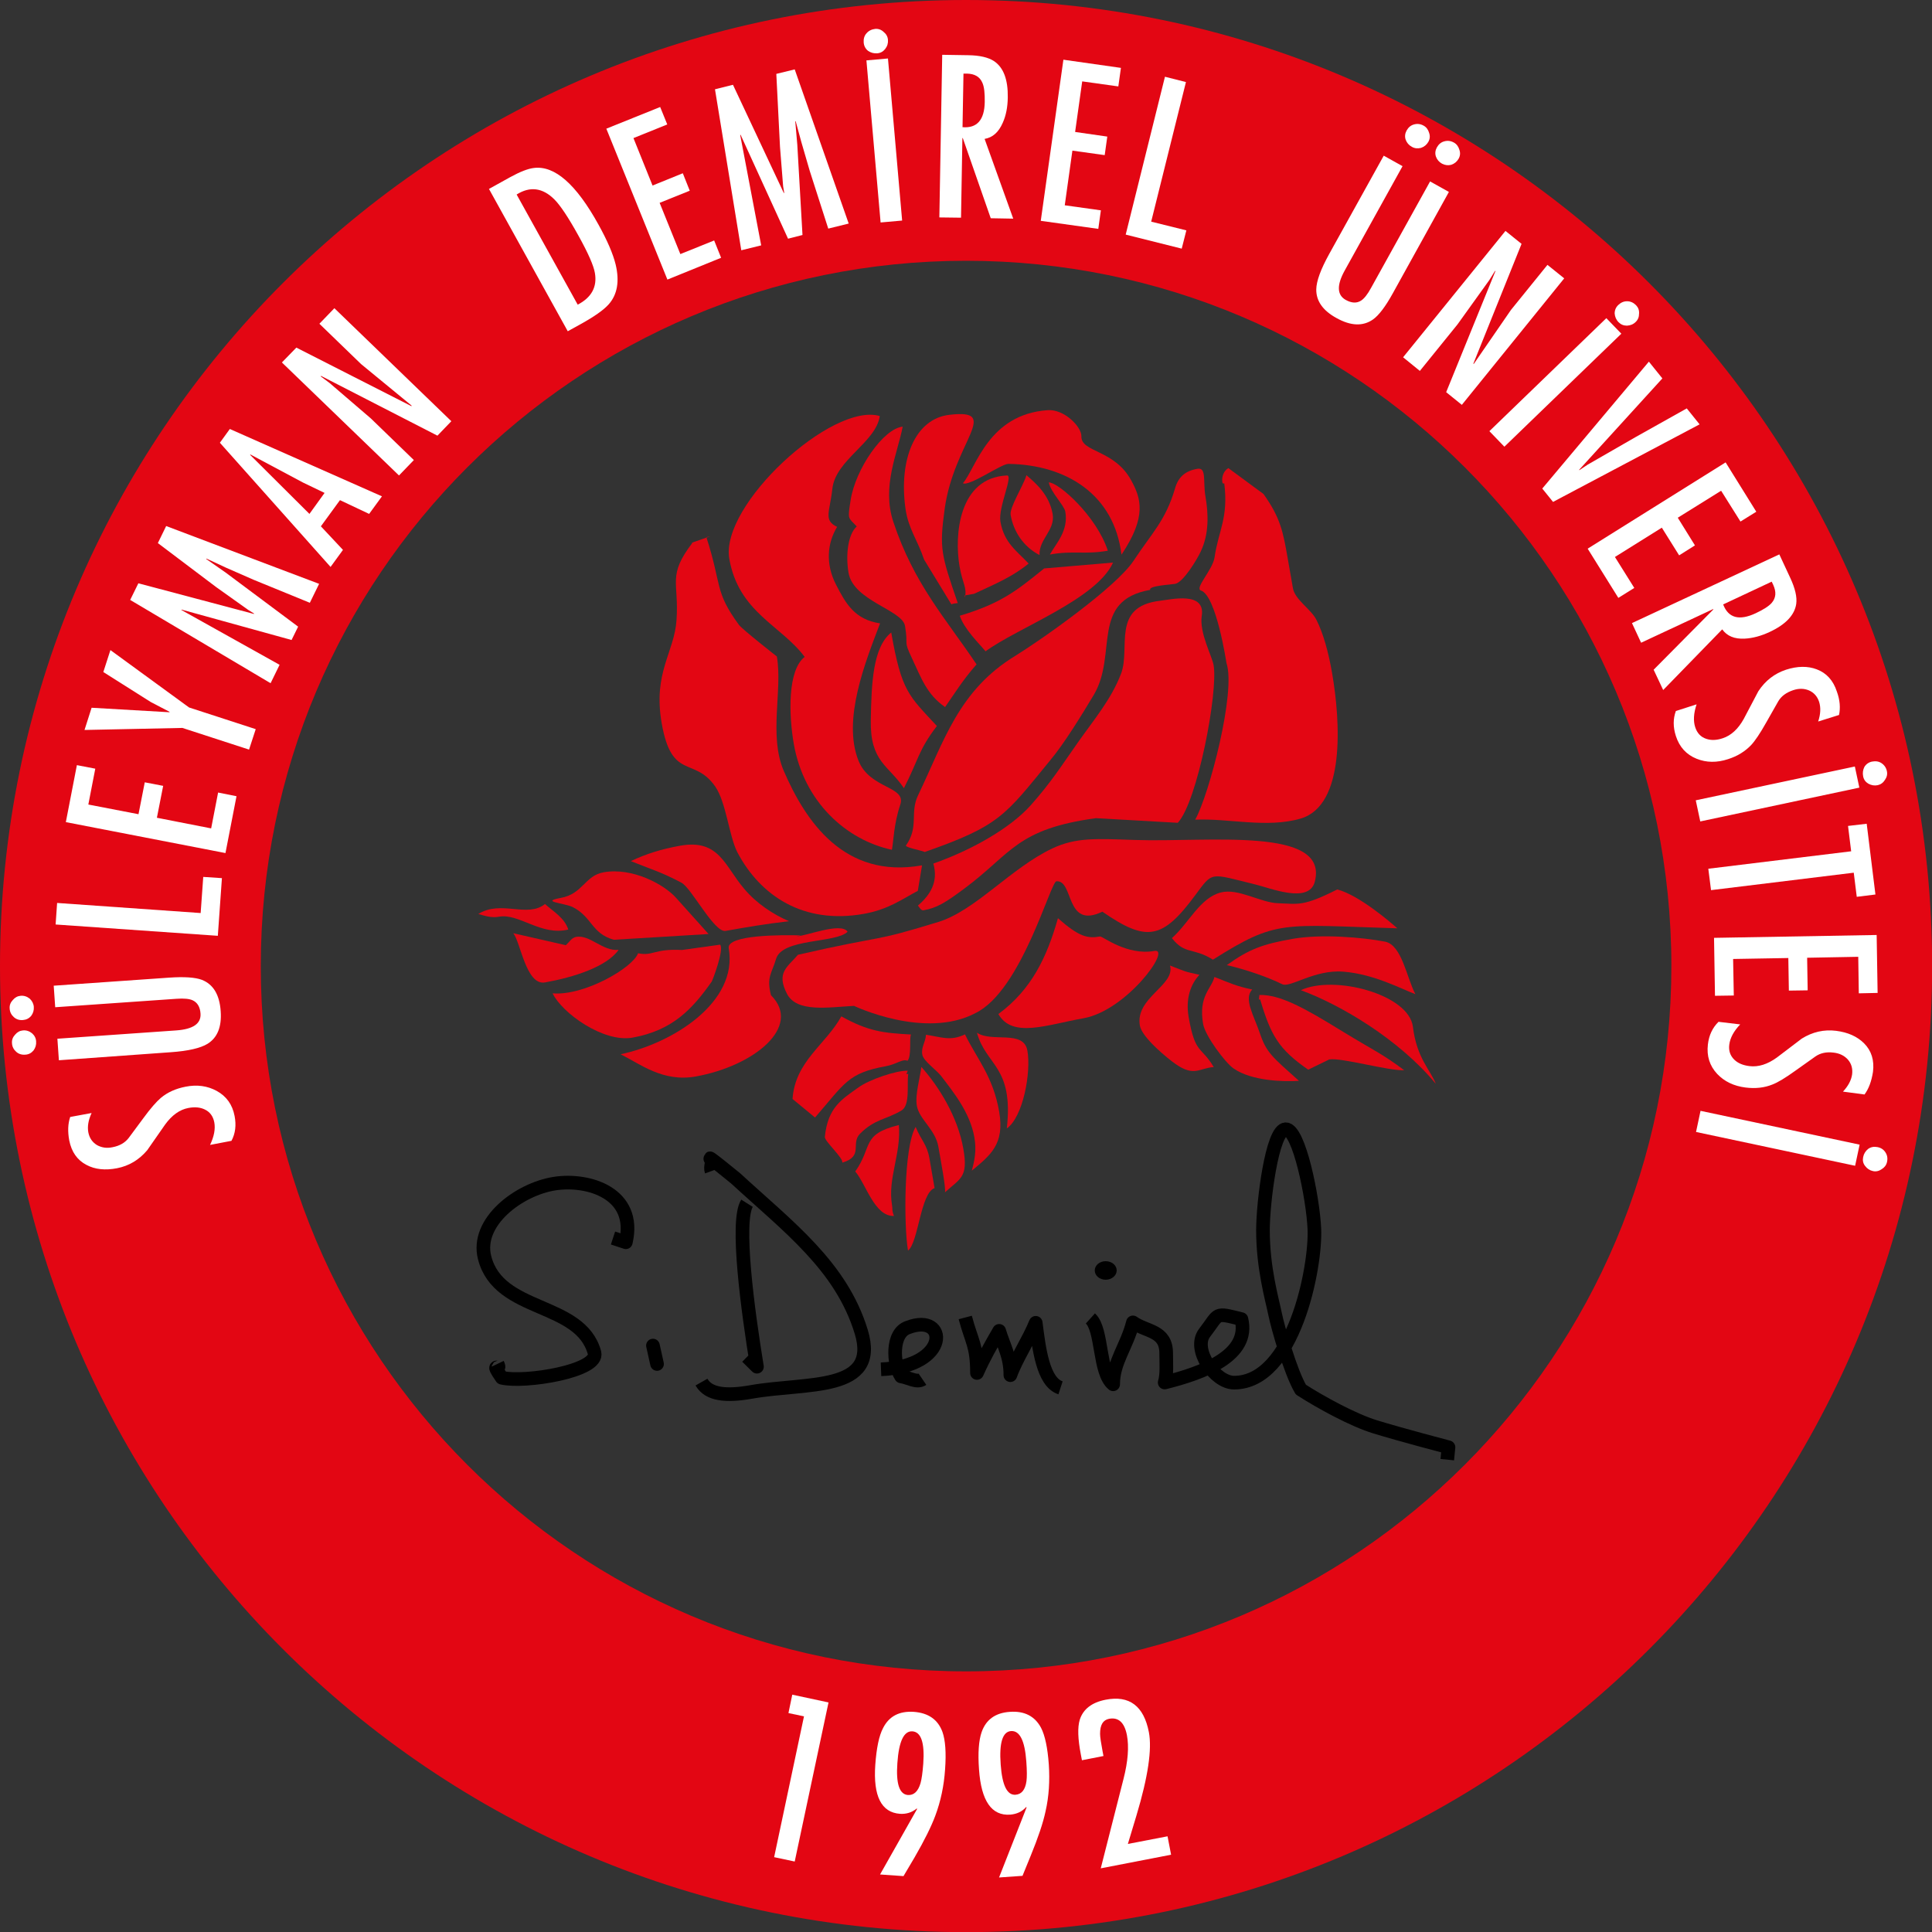 <?xml version="1.0" encoding="utf-8"?>
<!-- Generator: Adobe Illustrator 23.0.4, SVG Export Plug-In . SVG Version: 6.00 Build 0)  -->
<svg version="1.1" xmlns="http://www.w3.org/2000/svg" xmlns:xlink="http://www.w3.org/1999/xlink" x="0px" y="0px"
	 viewBox="0 0 1417.3 1417.3" style="enable-background:new 0 0 1417.3 1417.3;" xml:space="preserve">
<rect x="0" y="0" width="1417.3" height="1417.3" fill="#333333" stroke="none"/>
<style type="text/css">
	.st0{fill-rule:evenodd;clip-rule:evenodd;fill:#E30613;}
	.st1{fill-rule:evenodd;clip-rule:evenodd;fill:#FFFFFF;}
	.st2{fill-rule:evenodd;clip-rule:evenodd;fill:none;}
	
		.st3{fill-rule:evenodd;clip-rule:evenodd;fill:none;stroke:#000000;stroke-width:10;stroke-linejoin:round;stroke-miterlimit:3.864;}
	.st4{fill-rule:evenodd;clip-rule:evenodd;}
</style>
<g id="Background">
</g>
<g id="Guides">
</g>
<g id="Foreground">
	<g>
		<path class="st0" d="M708.7,0C317.3,0,0,317.3,0,708.7s317.3,708.7,708.7,708.7c391.4,0,708.7-317.3,708.7-708.7S1100,0,708.7,0z
			 M708.7,1226.1c-285.8,0-517.4-231.6-517.4-517.4c0-285.8,231.6-517.4,517.4-517.4s517.4,231.6,517.4,517.4
			C1226.1,994.4,994.4,1226.1,708.7,1226.1z"/>
		<g>
			<path class="st1" d="M51.5,819.4l15.7-2.9c-2.4,5.2-3.2,9.9-2.4,14.2c0.8,4.1,2.9,7.2,6.3,9.3c3.4,1.9,7.2,2.5,11.4,1.6
				c5.3-1,9.2-3.3,11.9-6.8l10.6-14.3c5.4-7.4,9.8-12.4,13-15.1c4.9-4.1,10.9-6.8,18.1-8.2c8.5-1.7,16.1-0.6,22.9,3.1
				c7.1,3.9,11.5,10,13.1,18.4c1.3,6.7,0.6,12.8-2.3,18.2l-15.7,3c3-6.3,4-11.8,3.1-16.6c-0.9-4.5-3.2-7.6-7-9.4
				c-3.3-1.6-7.3-2-12-1.1c-6.4,1.2-12.1,5.3-17.1,12.2c-1.3,1.8-5.6,8-13.1,18.8c-6,7.1-13.4,11.5-22.1,13.2
				c-8.7,1.7-16.2,0.9-22.4-2.4c-6.8-3.5-11-9.5-12.7-18C49.6,830.1,49.8,824.3,51.5,819.4z"/>
			<path class="st1" d="M43.2,777.8L42.1,762l87.3-6.1c12.3-0.9,18.2-5,17.7-12.3c-0.3-4.9-2.3-8.2-5.8-9.8
				c-2.4-1.1-6.3-1.5-11.8-1.1l-89,6.2l-1.1-15.8l84.5-5.9c11.4-0.8,19.4-0.2,24.2,1.6c8.4,3.3,13,11,13.8,23.1
				c0.8,11.4-2.4,19.3-9.6,23.8c-5.2,3.2-14.2,5.3-27,6.2L43.2,777.8z M26.5,764c0.2,2.5-0.5,4.7-1.9,6.6c-1.6,1.9-3.6,3-6.1,3.1
				c-2.6,0.2-4.8-0.5-6.6-2.1c-1.9-1.7-3-3.8-3.1-6.4c-0.2-2.3,0.6-4.4,2.3-6.2c1.6-1.9,3.5-2.9,5.8-3.1c2.4-0.2,4.6,0.5,6.6,2.1
				C25.3,759.6,26.4,761.6,26.5,764z M24.8,738.6c0.2,2.5-0.5,4.7-1.9,6.6c-1.6,1.9-3.6,2.9-6.1,3.1c-2.6,0.2-4.8-0.5-6.6-2.1
				c-1.9-1.7-3-3.8-3.1-6.4c-0.2-2.3,0.6-4.4,2.3-6.2c1.6-1.9,3.5-2.9,5.8-3.1c2.4-0.2,4.6,0.5,6.6,2.1
				C23.5,734.2,24.6,736.2,24.8,738.6z"/>
			<polygon class="st1" points="40.8,678.2 41.9,662.4 147.2,669.8 149.1,643.3 162.8,644.2 159.8,686.5 			"/>
			<polygon class="st1" points="48.3,603.1 56.4,561.3 69.9,563.9 64.8,590.2 101.6,597.3 106.2,573.9 119.7,576.5 115.1,599.9 
				154.9,607.7 160,581.4 173.5,584.1 165.4,625.8 			"/>
			<polygon class="st1" points="62,535.5 67.2,519.2 124.3,522.5 124.4,522.2 110.6,515 75.8,493 81,476.9 138.7,519 187.6,534.9 
				182.7,549.9 133.8,534 			"/>
			<polygon class="st1" points="95.5,440.1 101.5,427.9 186.3,450.4 186.4,450.1 182.2,447.5 158.6,430.7 115.8,398.4 121.9,385.9 
				234.1,428.3 227.3,442.2 186,425.3 165.7,416.4 151.5,409.8 151.3,410.1 165.5,420 218.7,459.7 213.9,469.5 133.2,447.2 
				133.1,447.5 205.1,487.7 198.5,501.2 			"/>
			<path class="st1" d="M161.3,324.8l7.3-10.1l111.6,49.4l-9.4,12.9l-21.4-10.1l-14,19.2l16.2,17.3l-9.1,12.5L161.3,324.8z
				 M238.1,361.6l-15.8-7.6l-38.6-20.6l-0.2,0.3l43.5,43.3L238.1,361.6z"/>
			<polygon class="st1" points="235.4,276.2 241.7,280.9 272.1,307 303.6,337.5 292.7,348.8 206.8,265.9 217.4,255 301.9,298 
				301.9,297.5 264.9,267.1 234.3,237.5 245.3,226.1 331.1,309 320.9,319.6 235.4,275.7 			"/>
			<path class="st1" d="M358.7,138.6l15.5-8.6c7.3-4,13.1-6.3,17.6-6.8c15.2-1.8,30.9,12,47.2,41.5c6.5,11.7,10.7,21.5,12.6,29.2
				c3,12.4,1.3,22.3-5.2,29.5c-3.7,4.1-10.4,8.8-20.3,14.3l-9.6,5.3L358.7,138.6z M424.3,172.8c-7.4-13.4-13.3-22.2-17.6-26.5
				c-8.6-8.6-17.9-9.8-27.7-3.6l44.8,80.8c10.2-5.3,14.4-13.1,12.6-23.3C435.5,194.9,431.5,185.7,424.3,172.8z"/>
			<polygon class="st1" points="444.8,94.4 484.3,78.5 489.5,91.3 464.7,101.3 478.7,136.1 500.9,127.1 506,139.9 483.9,148.8 
				499.1,186.4 523.9,176.4 529,189.1 489.6,205.1 			"/>
			<polygon class="st1" points="524.5,65.5 537.7,62.2 575,141.6 575.3,141.5 574.5,136.7 572.2,107.7 569.5,54.2 583,50.9 
				622.6,164 607.6,167.7 594,125.3 587.8,104 583.7,88.9 583.4,89 584.9,106.2 588.7,172.4 578.1,175.1 543.3,98.9 543,99 
				558.4,180 543.8,183.6 			"/>
			<path class="st1" d="M651.4,42.9l10.4,118.9l-15.8,1.4L635.6,44.3L651.4,42.9z M643.6,39.1c-2.5,0.2-4.8-0.4-6.8-1.8
				c-1.9-1.5-3-3.6-3.2-6.1c-0.2-2.6,0.4-4.9,2-6.7c1.6-1.9,3.8-3,6.4-3.3c2.3-0.2,4.4,0.5,6.2,2.2c1.9,1.5,3,3.4,3.2,5.8
				c0.2,2.4-0.4,4.6-2,6.7C647.9,37.8,646,38.9,643.6,39.1z"/>
			<path class="st1" d="M689.1,159.5l2.1-119.3l19,0.3c8.5,0.1,14.9,1.6,19.1,4.4c6.9,4.7,10.2,13.5,10,26.6
				c-0.1,7.1-1.3,13.3-3.7,18.6c-3,6.9-7.4,10.8-13.3,11.8l21,58.5l-16.5-0.3l-20.5-58.8l-0.3,0l-1,58.4L689.1,159.5z M706.1,93.3
				c10.6,0.9,16.1-5.3,16.3-18.5c0.1-6.4-0.4-11.1-1.7-14c-1.9-4.5-5.7-6.7-11.4-6.8l-2.5,0L706.1,93.3z"/>
			<polygon class="st1" points="780.1,43.8 822.3,49.8 820.4,63.4 793.9,59.7 788.7,96.8 812.3,100.2 810.4,113.8 786.7,110.5 
				781.1,150.6 807.6,154.3 805.7,167.9 763.5,162 			"/>
			<polygon class="st1" points="854.6,56.3 870,60.2 844.5,162.6 870.3,169 866.9,182.4 825.8,172.1 			"/>
			<path class="st1" d="M1015.1,114.2l13.8,7.7l-42.4,76.5c-6,10.8-5.7,18,0.7,21.6c4.3,2.4,8.1,2.6,11.3,0.5
				c2.2-1.4,4.7-4.5,7.3-9.3l43.3-78.1l13.8,7.7l-41,74.1c-5.5,10-10.4,16.4-14.6,19.4c-7.4,5.2-16.3,4.9-26.9-1
				c-10-5.5-14.9-12.5-14.8-21c0.1-6.1,3.3-14.8,9.5-26L1015.1,114.2z M1035.7,107.7c-2.2-1.2-3.7-3-4.5-5.2
				c-0.8-2.3-0.5-4.6,0.7-6.8c1.3-2.3,3.1-3.8,5.4-4.4c2.4-0.7,4.8-0.4,7.1,0.9c2,1.1,3.3,2.9,4,5.3c0.8,2.3,0.6,4.5-0.6,6.6
				c-1.2,2.1-3,3.6-5.4,4.4C1040,109.1,1037.8,108.9,1035.7,107.7z M1057.9,120.1c-2.2-1.2-3.7-3-4.5-5.2c-0.8-2.3-0.5-4.6,0.7-6.8
				c1.3-2.3,3.1-3.8,5.4-4.4c2.4-0.7,4.8-0.4,7.1,0.9c2,1.1,3.3,2.9,4,5.3c0.8,2.3,0.6,4.5-0.6,6.6c-1.2,2.1-3,3.6-5.4,4.4
				C1062.3,121.5,1060.1,121.2,1057.9,120.1z"/>
			<polygon class="st1" points="1096.7,198.8 1092.6,205.4 1069.2,238 1041.6,272.1 1029.3,262.1 1104.4,169.4 1116.2,178.9 
				1080.8,266.9 1081.2,266.9 1108.4,227.4 1135.2,194.3 1147.5,204.2 1072.4,297 1060.9,287.7 1097.1,198.7 			"/>
			<path class="st1" d="M1189.4,244.8l-85.8,82.9l-11-11.4l85.8-82.9L1189.4,244.8z M1187.4,236.4c-1.8-1.8-2.7-4-2.9-6.4
				c0-2.5,0.9-4.6,2.7-6.3c1.9-1.8,4-2.7,6.4-2.7c2.5,0,4.7,1,6.6,2.9c1.6,1.7,2.4,3.7,2.2,6.2c0,2.5-0.8,4.5-2.5,6.1
				c-1.7,1.7-3.9,2.6-6.4,2.7C1191.1,238.9,1189.1,238.1,1187.4,236.4z"/>
			<polygon class="st1" points="1209.6,265.3 1219.5,277.6 1158.4,344.7 1158.6,344.9 1164.8,340.8 1200.1,320.5 1237.4,299.6 
				1246.8,311.3 1139.3,368.2 1131.4,358.4 			"/>
			<polygon class="st1" points="1265.9,339.2 1288.4,375.4 1276.8,382.6 1262.6,360 1230.8,379.8 1243.4,400.1 1231.8,407.4 
				1219.1,387.1 1184.7,408.6 1198.9,431.3 1187.2,438.6 1164.7,402.5 			"/>
			<path class="st1" d="M1197.2,457.1l108.1-50.4l8,17.2c3.6,7.7,5.1,14.1,4.4,19.1c-1.2,8.2-7.7,15.1-19.5,20.6
				c-6.4,3-12.5,4.6-18.3,4.9c-7.5,0.4-13-1.9-16.5-6.8l-43.3,44.5l-7-14.9l43.8-44.2l-0.1-0.3l-52.9,24.7L1197.2,457.1z
				 M1264.1,443.4c3.8,10,11.8,12.1,23.8,6.5c5.8-2.7,9.8-5.3,11.8-7.6c3.2-3.7,3.5-8.1,1.1-13.3l-1.1-2.3L1264.1,443.4z"/>
			<path class="st1" d="M1349.1,524.5l-15.3,4.8c1.8-5.5,2-10.2,0.7-14.4c-1.3-4-3.8-6.8-7.4-8.4c-3.6-1.5-7.4-1.6-11.6-0.2
				c-5.1,1.7-8.8,4.4-11,8.2l-8.8,15.5c-4.5,8-8.2,13.5-11.1,16.6c-4.4,4.6-10,8.1-16.9,10.3c-8.2,2.7-15.9,2.6-23.1-0.3
				c-7.5-3-12.6-8.6-15.2-16.7c-2.1-6.5-2.1-12.6,0-18.3l15.2-4.9c-2.2,6.6-2.5,12.2-1,16.8c1.4,4.3,4.1,7.2,8.1,8.5
				c3.5,1.2,7.5,1.1,12-0.4c6.2-2,11.4-6.8,15.5-14.2c1-1.9,4.6-8.7,10.7-20.3c5.1-7.8,11.9-13,20.3-15.8c8.4-2.7,15.9-2.8,22.5-0.3
				c7.2,2.7,12.1,8.1,14.8,16.3C1349.8,513.6,1350.2,519.3,1349.1,524.5z"/>
			<path class="st1" d="M1364,577.8l-116.7,24.8l-3.3-15.5l116.7-24.8L1364,577.8z M1366.8,569.6c-0.5-2.5-0.2-4.8,0.9-7
				c1.3-2.1,3.2-3.4,5.6-3.9c2.6-0.5,4.9-0.2,6.9,1.1c2.1,1.4,3.5,3.4,4,5.9c0.5,2.3,0,4.4-1.4,6.4c-1.3,2.1-3.1,3.4-5.3,3.9
				c-2.4,0.5-4.7,0.1-6.9-1.1C1368.6,573.7,1367.3,572,1366.8,569.6z"/>
			<polygon class="st1" points="1369.4,604.3 1375.8,656.2 1362.1,657.9 1359.9,640.2 1255.2,653 1253.2,637.3 1358,624.5 
				1355.7,605.9 			"/>
			<polygon class="st1" points="1376.7,685.9 1377.4,728.4 1363.6,728.7 1363.2,701.9 1325.7,702.6 1326.1,726.5 1312.3,726.7 
				1311.9,702.8 1271.4,703.5 1271.9,730.3 1258.1,730.5 1257.4,688 			"/>
			<path class="st1" d="M1367.8,802.9l-15.8-2.1c3.9-4.2,6.1-8.4,6.7-12.7c0.5-4.2-0.5-7.8-3.1-10.8c-2.6-2.9-6.1-4.6-10.4-5.1
				c-5.3-0.7-9.8,0.3-13.4,2.8l-14.5,10.3c-7.5,5.4-13.1,8.8-17.1,10.3c-5.9,2.4-12.5,3.1-19.7,2.2c-8.6-1.1-15.5-4.4-20.8-10
				c-5.5-5.9-7.8-13.1-6.8-21.6c0.8-6.8,3.4-12.3,7.8-16.6l15.9,1.9c-4.8,5-7.4,10-8,14.8c-0.6,4.5,0.7,8.2,3.7,11.1
				c2.7,2.6,6.3,4.1,11.1,4.7c6.5,0.8,13.2-1.3,20.1-6.3c1.8-1.3,7.8-5.9,18.3-13.9c7.9-4.9,16.3-6.8,25.1-5.7
				c8.8,1.1,15.6,4.2,20.6,9.2c5.4,5.4,7.6,12.5,6.5,21C1372.9,793.3,1370.9,798.7,1367.8,802.9z"/>
			<path class="st1" d="M1360.9,855.2l-116.7-24.8l3.3-15.5l116.7,24.8L1360.9,855.2z M1366.8,848.8c0.5-2.5,1.8-4.5,3.7-6
				c2-1.4,4.3-1.8,6.8-1.3c2.6,0.5,4.5,1.8,5.8,3.8c1.4,2.1,1.8,4.5,1.2,7.1c-0.5,2.3-1.8,4-3.9,5.3c-2,1.4-4.2,1.9-6.4,1.4
				c-2.4-0.5-4.3-1.8-5.8-3.8C1366.7,853.4,1366.3,851.2,1366.8,848.8z"/>
		</g>
		<g>
			<polygon class="st1" points="581.2,1243.2 607.8,1248.9 583,1365.6 567.9,1362.4 589.8,1259.1 578.4,1256.7 			"/>
			<path class="st1" d="M662.8,1376.3l-17.2-1.2l27.2-48.1l-0.3-0.3c-3.5,2.9-7.6,4.2-12.3,3.9c-13.7-1-19.7-13-18.1-36
				c0.9-12.2,2.7-21.2,5.7-26.9c4.4-8.7,11.9-12.6,22.6-11.9c10.7,0.8,17.7,5.7,21,14.8c2.1,6,2.8,15.1,1.9,27.4
				c-0.8,12-3.2,23.3-7.1,33.8c-3,8.1-8.1,18.4-15.3,30.8L662.8,1376.3z M666,1316.8c4.4,0.3,7.5-2.6,9.3-8.7
				c0.8-2.8,1.5-7.6,2-14.3c1.1-15.4-1.6-23.3-8-23.7c-6.2-0.4-9.9,7.3-11,23.3C657.2,1308.5,659.8,1316.3,666,1316.8z"/>
			<path class="st1" d="M750.1,1376.1l-17.2,1.2l20.2-51.4l-0.3-0.3c-3,3.4-6.9,5.2-11.7,5.6c-13.7,1-21.3-10.1-22.9-33.1
				c-0.9-12.2-0.2-21.3,1.9-27.4c3.2-9.2,10.1-14.2,20.7-14.9c10.7-0.8,18.4,3.2,22.9,11.7c2.9,5.6,4.8,14.6,5.7,26.9
				c0.8,12,0.1,23.5-2.4,34.4c-1.8,8.5-5.5,19.4-10.9,32.6L750.1,1376.1z M745,1316.6c4.4-0.3,7.1-3.6,8-9.9
				c0.4-2.9,0.4-7.7-0.1-14.4c-1.1-15.4-4.8-22.8-11.2-22.4c-6.2,0.4-8.8,8.6-7.6,24.6C735.2,1309.7,738.8,1317.1,745,1316.6z"/>
			<path class="st1" d="M811.1,1246.9c17.4-3.4,28,4.6,31.7,23.8c2.4,12.4-0.6,32.8-9.1,61.1l-6.3,20.9l29.1-5.6l2.6,13.5l-51.6,10
				l16.7-65.6c3.3-12.9,4.1-23.6,2.5-32.1c-1.8-9.3-6.2-13.3-13.1-12c-4.5,0.9-6.6,4.5-6.6,11c0,2.4,0.7,6.7,1.9,13.2l0.6,3.1
				l-15.8,3.1l-0.8-4.2c-2.2-11.4-2.5-19.9-0.8-25.5C794.6,1253.8,800.9,1248.9,811.1,1246.9z"/>
		</g>
		<g>
			<path class="st0" d="M507.9,398.3c-18.5,24.2-9.7,28.6-11.6,56.4c-1.5,23.8-17.4,38.5-10.9,75.8c7.4,42.4,23.7,24.2,39.3,46.5
				c8,11.6,10.1,36,16.1,48c16.9,32.2,48.6,53.3,92.9,45.4c17.9-3.2,27.6-10.5,39.6-16.9l3.1-18.7c-57.4,10.3-85.7-32.9-101.4-69.2
				c-11.2-25.9-0.8-59.3-5.1-84c0,0-26-20.4-27.9-23.3c-18.1-24.8-12.3-28.7-23.8-64.2C528.9,391.1,503.5,399.1,507.9,398.3z"/>
			<path class="st0" d="M654.3,623.4c-33.6-7.2-64.6-35.2-72-77.8c-3.7-21.5-4.6-53.9,8-63.7c-17.4-23.3-48.4-32.6-55.3-72
				c-6.8-39.4,75.3-114.9,110.4-104.7c-2.8,19.4-32.5,32.1-34.8,53.4c-1.8,16.8-6.8,23.1,3.5,27.9c-7.4,12.2-8.5,27.5-0.8,42.4
				c7.2,14,13.7,25.6,32.3,28.4c-10.6,27.9-27.9,70.6-15.8,100.8c8.4,20.9,35.4,18.5,30.6,32.3C655.7,604.4,655.5,617,654.3,623.4z"
				/>
			<path class="st0" d="M663.1,578.2c-11.3-16.9-24.8-19.2-24.3-49.7c0.5-27.4,1.5-53.6,15-64.5c7.6,43.5,12.9,46.3,33.5,68.6
				C673.7,550.3,673.8,557.4,663.1,578.2z"/>
			<path class="st0" d="M622.5,420.3c-2.2-12.8-0.6-28.2,6-34.1c-6.4-6.9-6.8-4.7-4.5-19.2c3.5-23,24.2-52.7,38.2-54
				c-3.7,19.5-15.5,43.7-6.9,69.7c15.1,45.7,38.5,71,61.1,104.7c-10,11.2-16.6,22.1-23.1,31.3c-13.5-9.4-17.4-21.2-24.2-35.6
				c-6.8-14.4-2.5-8.3-5.2-24C661.8,447.4,626.1,440.8,622.5,420.3z"/>
			<path class="st0" d="M697.9,443.3l-20-32.8c-4.9-14.7-11.6-22.5-13.7-37.7c-4.9-35.9,7.1-65.6,32.3-68.5
				c38.6-4.5,3.4,19.4-3.5,69c-4,29.2-2.6,33.5,9.6,69.1C697.4,443,699.2,443.1,697.9,443.3z"/>
			<path class="st0" d="M706.4,354.5c9.9-11.7,18.6-50.5,62.1-53.6c12.2-0.9,25,12.2,24.8,19.2c-0.3,11.9,24.2,9.5,36.6,32.4
				c7,12.9,11.7,26.2-7.2,54.4c-5.3-43.9-40.1-66-83-66.6C734.5,340.3,711.1,357,706.4,354.5z"/>
			<path class="st0" d="M707.7,436.8l6.9-1.2c16.3-7.6,28.3-12.6,40-22.2c-8.8-9.3-18-15.2-20.7-30.7c-1.8-10.5,9.7-34.1,4.8-33.9
				c-35.4,1.6-38.7,43.7-34.8,66.6c2.3,13.3,5.5,15.1,4,22.9L707.7,436.8z"/>
			<path class="st0" d="M753,348.6c-2.4,8-12.6,23.7-11.6,29.2c2.1,11.9,9.1,23.1,21.2,29.4c-0.6-11.7,11.7-18.3,9.6-30.2
				C769.7,362.8,759.7,354.4,753,348.6z"/>
			<path class="st0" d="M769.4,353.9c1.2,6.9,11.3,16.9,12.1,21.4c2.5,14.2-7,23.6-11.3,31.5c17.1-3.1,25.4,0.2,42.5-2.8
				C804.4,378.5,776.5,353.8,769.4,353.9z"/>
			<path class="st0" d="M723,477.8c23.2-17.1,81.5-38.2,93.5-65.1l-50.5,4.3c-19.6,15.8-31.3,25.6-61.9,34.7
				C707.3,461.5,718.2,472,723,477.8z"/>
			<path class="st0" d="M678.4,625c-3.1-1.3-12.7-2.9-13.9-4.6c9.9-14,2.7-23.8,9-37c19.2-40,29.7-77,71.5-102.4
				c19.4-12,73.9-50.3,86.7-69.8c13.2-20.1,23.3-29.2,30.2-52.6c2.3-8.4,7.3-13.1,16.5-14.7c6.9-1.2,4,9.2,5.9,20.2
				c2.3,13.3,2.7,27.8-3.6,40.8c-2.4,5.2-12.6,22.3-18.6,23.4c-3.2,0.6-19.8,1.4-18.3,4.4c-44.3,7.9-23.7,46.9-41.3,76.9
				c-8.9,14.8-21.9,36.1-32.2,48.3C737.3,598.2,733.6,605.7,678.4,625z"/>
			<path class="st0" d="M684.7,633.5c27.4-9.6,56-25.6,71.2-42.5c15.5-17.4,23-29.6,34.8-46.3c12.2-17.3,24.5-31.7,31.7-50.5
				c7.2-18.8-7.5-49.3,28.7-53.5c7.9-0.9,33.3-7.1,30.5,11.1c-1.9,12.4,7.5,29.3,8.7,36.2c3.4,19.7-11.9,100.3-26.3,115.6l-60.1-3.4
				c-58.2,8-61.7,25.7-96,51.3c-14.6,10.9-20.8,14.6-30.5,16.3c-1.8,0.3-3.3-2.7-4-3.5C682.5,656.5,688.5,646.9,684.7,633.5z"/>
			<path class="st0" d="M898.1,354.5c3.2,25.4-4.3,34.9-7.1,54.3c-1.3,9.2-14.9,22.8-10,24.4c11.3,3.7,18.7,53.1,18.7,53.1
				c7.2,21.1-12.7,96.7-22.9,115c24.6-1.1,52.5,6.4,77.3-0.8c33-9.6,29.3-71.1,23.1-106.8c-2.6-15.1-6.5-29.3-11.6-39.2
				c-3.7-7.4-15.7-14.7-17.1-22.9c-3.3-18.8-0.5-3-3.8-21.7c-3.4-19.5-5.2-29.8-17.8-47.5l-25.8-19c-3.5,2-5,6.6-4.4,10.2
				C896.9,355.4,898.1,354.5,898.1,354.5z"/>
			<path class="st0" d="M688.5,676.3c27.1-8.4,53.1-39.5,83.5-53.9c17.6-8.3,32.4-7.1,60.9-6.2c54,1.8,142.3-10.1,131.6,30.7
				c-4.3,16.3-32.5,4.6-43.7,1.9c-33.6-8.2-30.8-9.8-43.9,7.8c-24.1,32.6-35.7,34.7-68.2,12.2c-27.5,13.2-20.7-23.2-33.7-22.3
				c-4.4,0.3-25.6,80.3-59.4,96.7c-37.1,19.6-89.1-5.3-89.1-5.3c-18.9,1-42,5.1-49.2-8.9c-8.1-15.7,0.6-19.7,8.1-28.6
				C651.9,685.2,637.9,691.9,688.5,676.3z"/>
			<path class="st0" d="M732.4,743.9c24.5-18.1,35.6-41.8,43.7-70.3c15.5,13.7,21.7,15,30.9,13.4c1.8-0.3,19.6,14.2,39.9,10.6
				c12.9-2.3-20.3,43.7-52.1,49.4C768,751.7,742.7,761.9,732.4,743.9z"/>
			<path class="st0" d="M464,761.2c-21.3,3.8-51.8-18.1-58.6-32.5c23.2,2,58.9-18.8,62.7-29.4c10.9,2.3,11.7-3.5,32.2-2.4l28-3.9
				c3,3.7-5.5,26-6.2,27.1C508,740.1,493.5,755.9,464,761.2z"/>
			<path class="st0" d="M399.8,720.7c-13.9,2.5-18-30-23.3-36.1l38.6,8.8c2.5-2.3,4.3-5.5,7.5-6.1c10.2-1.8,19.5,10.7,31.2,9.5
				C445,709.3,420.6,717,399.8,720.7z"/>
			<path class="st0" d="M366,672.5c-5.5,1-10.1-0.6-15.1-2c16.7-10.5,35.9,3.1,48.9-7.3c6.7,5.9,14.3,10.2,17.1,18.7
				C396.8,686.8,380.8,669.8,366,672.5z"/>
			<path class="st0" d="M411.4,658.7c16.2-2.9,17.6-16.4,31.5-18.8c20.8-3.7,44.2,8.7,53.2,18.9l23.7,26.4l-69.5,4.2
				c-16.5-4.6-15.8-16.8-30.4-24.1C413.1,662.3,396.1,661.5,411.4,658.7z"/>
			<path class="st0" d="M499,620.4c28.6-5.1,32.6,14.9,47,31.7c9,10.7,21.2,18.7,32.8,23.7c-17.5,2-31.3,4.4-46.5,7.1
				c-8.3,1.5-25-31.4-32.3-35.3c-15.2-8.1-22.8-10-37.2-15.9C474.2,626.3,485.2,622.9,499,620.4z"/>
			<path class="st0" d="M587.7,686.2c-13.4-0.4-54.9-0.6-53.1,9.5c6.9,39.8-41.4,69.7-79.3,77.7c14.6,7.3,31.1,20.6,55.1,16.3
				c42.9-7.7,78.3-36.6,55.2-59.6c-3.5-13.5,0.7-16.2,3.7-26.6c4.5-15.4,44-11.4,52.5-20c-4.9-7.4-31.6,3.7-37.4,3.3L587.7,686.2z"
				/>
			<path class="st0" d="M753.7,770.8c2.8,16-3.2,48.7-15.1,57c5.1-45.8-15.3-45.9-21.9-70.2C727.6,765,751,755.2,753.7,770.8z"/>
			<path class="st0" d="M707.9,758.8c8.9,18.2,20.6,30.8,25.1,56.8c4.1,23.8-6.4,31.8-20.1,43.2c2-7.4,3.6-14.8,1.9-24.4
				c-3.2-18.3-15.3-33.1-24.5-45.2c-3.6-4.5-12.9-10.9-13.7-15.5c-1-5.5,2.3-8.9,2.7-14.6C690.2,760.6,697,764.1,707.9,758.8z"/>
			<path class="st0" d="M672.6,811.2c1.8,10.1,13.6,17.3,15.8,30.1c1.8,10.5,5.7,30.9,4.8,33.4c11.3-10.3,17.2-10.9,13.5-31.9
				c-4.1-23.8-18.4-46.3-30.8-60.1C674.9,790.9,671.2,803,672.6,811.2z"/>
			<path class="st0" d="M666.1,917.4c7.6-5.6,9.2-42.5,19.5-45.8c-1.3-7.3-3.3-19.2-3.8-22c-1.8-10.1-5.9-12.8-10.1-22.9
				C662.9,841.5,663,899.5,666.1,917.4z"/>
			<path class="st0" d="M617.2,745.6c-11.6,20.9-33.9,32.9-35.8,60.6l16.5,13.6c21.8-25.1,24.1-32.6,51.8-37.6
				c8.3-1.5,12.3-5.7,16-4c3.2-3.4,1.2-16.3,2.6-19.3C648.1,757.8,637.2,756.7,617.2,745.6z"/>
			<path class="st0" d="M665.9,785.5c-8.2-0.4-28.5,6.6-36.1,12.2c-12.3,8.8-22.5,14.6-24.7,36.3c-0.3,3.2,13.7,15.5,12.8,18.9
				c15.9-4.7,5.9-14,13-21.2c10.7-10.8,19.3-10.4,30.5-17.1c6.5-4,3.7-19.5,4.9-26.8l-1.4,0.2L665.9,785.5z"/>
			<path class="st0" d="M627.4,859.4c7.8,9,14.2,33.2,28.4,32.6c-1.7-4.4-0.9-5-1.4-7.8c-3.4-19.7,6.8-37.6,5-58.9
				C631.6,832.2,640.4,841,627.4,859.4z"/>
			<path class="st0" d="M1025.1,681c-85-2.5-88.1-6.7-135.3,23c-14.7-9.2-20.4-3.4-30.1-15.8c12.6-11.2,20.5-29.5,35.9-33.5
				c12.7-3.3,29.2,7.5,41.9,7.9c15.1,0.5,18.3,2.6,43.5-10.1C997.2,656.7,1020.5,677,1025.1,681z"/>
			<path class="st0" d="M879.9,715.1c-6.4,6.8-10.3,17.4-7.9,31.1c4.8,27.5,9,20.9,18.4,36.6c-10.6,0.7-14.2,7.3-27.8-2.1
				c-6-4.1-24.9-19.6-26.4-28.3c-3.6-20.6,26.2-29.6,22.1-44.1C870.2,712.9,868,712.5,879.9,715.1z"/>
			<path class="st0" d="M918.6,725.9c-6.4,6.8,1.1,18.8,5.6,32c4.9,14.5,9,17.3,28.7,35c-10.6,0.7-34.5,0.3-48-9.1
				c-6-4.1-20.8-23.9-22.3-32.6c-3.6-20.6,6.2-25.9,8.3-34.5C902.6,721.3,906.8,723.4,918.6,725.9z"/>
			<path class="st0" d="M900,708c16.5-11.9,26.6-15.4,47.9-19.2c21.2-3.8,51.5-1.2,68.2,2c12.3,2.5,15.8,26.4,22.2,38.5
				c-9.7-3.5-30-14.7-52.9-16.5c-21.1-1.7-39,12.1-44.8,9.2C930.1,716.8,913.9,711.2,900,708z"/>
			<path class="st0" d="M1053.3,795.1c-3.6-9.7-14-18.7-16.8-41.8c-2.9-24-58-38.3-82.2-26.9C982.8,736.8,1026.2,762.2,1053.3,795.1
				z"/>
			<path class="st0" d="M923.9,729.9c15.2-0.4,33.4,9.8,59.4,25.8c25.3,15.5,30.3,17,46.8,29.4c-11.3,0.6-46.2-9.4-55-7.9l-15.4,7.5
				c-21.7-15-27.4-25.1-35.3-51.6l-0.9,0.2L923.9,729.9z"/>
		</g>
		<g>
			<g>
				<path class="st2" d="M449.7,908.2l9.4,3.1c8.4-35.9-27.5-46.9-52.3-43c-26.2,4.1-58,28.1-51.3,54.3c10.5,41,70.1,31.8,80.6,69.7
					c3.7,13.5-51.2,22.4-68,18.4c-9.3-13.5,0.2-3.3-3.1-10.2"/>
				<path class="st3" d="M449.7,908.2l9.4,3.1c8.4-35.9-27.5-46.9-52.3-43c-26.2,4.1-58,28.1-51.3,54.3c10.5,41,70.1,31.8,80.6,69.7
					c3.7,13.5-51.2,22.4-68,18.4c-9.3-13.5,0.2-3.3-3.1-10.2"/>
				<path class="st4" d="M479,987.1l3,13.5L479,987.1z"/>
				<path class="st3" d="M479,987.1l3,13.5L479,987.1z"/>
				<path class="st2" d="M646.3,1004.5c51.3-2,49.2-42,19.9-30.7c-12.4,4-11.1,26.8-5.2,35.9c5.7,0.9,11.6,4.9,15.7,2.1"/>
				<path class="st3" d="M646.3,1004.5c51.3-2,49.2-42,19.9-30.7c-12.4,4-11.1,26.8-5.2,35.9c5.7,0.9,11.6,4.9,15.7,2.1"/>
				<path class="st2" d="M799.9,967.2c9,8.1,6.1,39.7,16.7,48.3c0-16.4,10-27.7,14.5-45.4c9.8,7,24.4,5.7,24.4,22.6
					c0,7,0.7,15.8-1.1,21.5c28-7,62.9-19.7,56.3-46.5c-20.1-5-15.9-4.4-27,10c-9.3,12,7.4,36.6,21.6,36.6
					c43.9,0,60.2-85.1,58.9-112.9c-1-22.6-11.2-73.1-21-73c-10.1,0.1-16.7,53.9-16.7,74c0,27.9,6.6,50.4,8.9,61.6
					c1.9,9.4,11.3,42.7,18.9,55.4c14.6,9.4,38.2,22.3,54.4,27.3c19.2,5.9,53.9,15,53.9,15l-0.9,9.1"/>
				<path class="st3" d="M799.9,967.2c9,8.1,6.1,39.7,16.7,48.3c0-16.4,10-27.7,14.5-45.4c9.8,7,24.4,5.7,24.4,22.6
					c0,7,0.7,15.8-1.1,21.5c28-7,62.9-19.7,56.3-46.5c-20.1-5-15.9-4.4-27,10c-9.3,12,7.4,36.6,21.6,36.6
					c43.9,0,60.2-85.1,58.9-112.9c-1-22.6-11.2-73.1-21-73c-10.1,0.1-16.7,53.9-16.7,74c0,27.9,6.6,50.4,8.9,61.6
					c1.9,9.4,11.3,42.7,18.9,55.4c14.6,9.4,38.2,22.3,54.4,27.3c19.2,5.9,53.9,15,53.9,15l-0.9,9.1"/>
				<path class="st2" d="M548,995.4l7.3,7.2c-6.7-41-15.6-106.7-7.3-119.9"/>
				<path class="st3" d="M548,995.4l7.3,7.2c-6.7-41-15.6-106.7-7.3-119.9"/>
				<path class="st2" d="M521.9,859.1c-1.1-3,1-7.2,0-8.2c-6.2-6.1,17.7,13.5,17.7,13.5c38.8,35.7,77.5,64.4,92.2,112.6
					c13.5,44.5-39.8,36.9-80.6,44.1c-18.5,3.3-31.4,2-36.6-7.2"/>
				<path class="st3" d="M521.9,859.1c-1.1-3,1-7.2,0-8.2c-6.2-6.1,17.7,13.5,17.7,13.5c38.8,35.7,77.5,64.4,92.2,112.6
					c13.5,44.5-39.8,36.9-80.6,44.1c-18.5,3.3-31.4,2-36.6-7.2"/>
				<path class="st2" d="M708.1,966.5c4.7,17.8,8.6,20.5,8.6,40.7c5.2-11.6,10.1-20.2,16.3-30.9c3.3,11.1,8.2,18.5,8.2,32.5
					c4.3-12,13.4-25.6,18.6-38.4c2.4,18.6,5.2,43.5,18.2,47.7"/>
				<path class="st3" d="M708.1,966.5c4.7,17.8,8.6,20.5,8.6,40.7c5.2-11.6,10.1-20.2,16.3-30.9c3.3,11.1,8.2,18.5,8.2,32.5
					c4.3-12,13.4-25.6,18.6-38.4c2.4,18.6,5.2,43.5,18.2,47.7"/>
			</g>
			<path class="st4" d="M819.2,932c0,3.7-3.6,6.8-8.1,6.8c-4.4,0-8-3-8-6.8c0-3.8,3.6-6.8,8-6.8C815.6,925.2,819.2,928.2,819.2,932z
				"/>
		</g>
	</g>
</g>
</svg>
